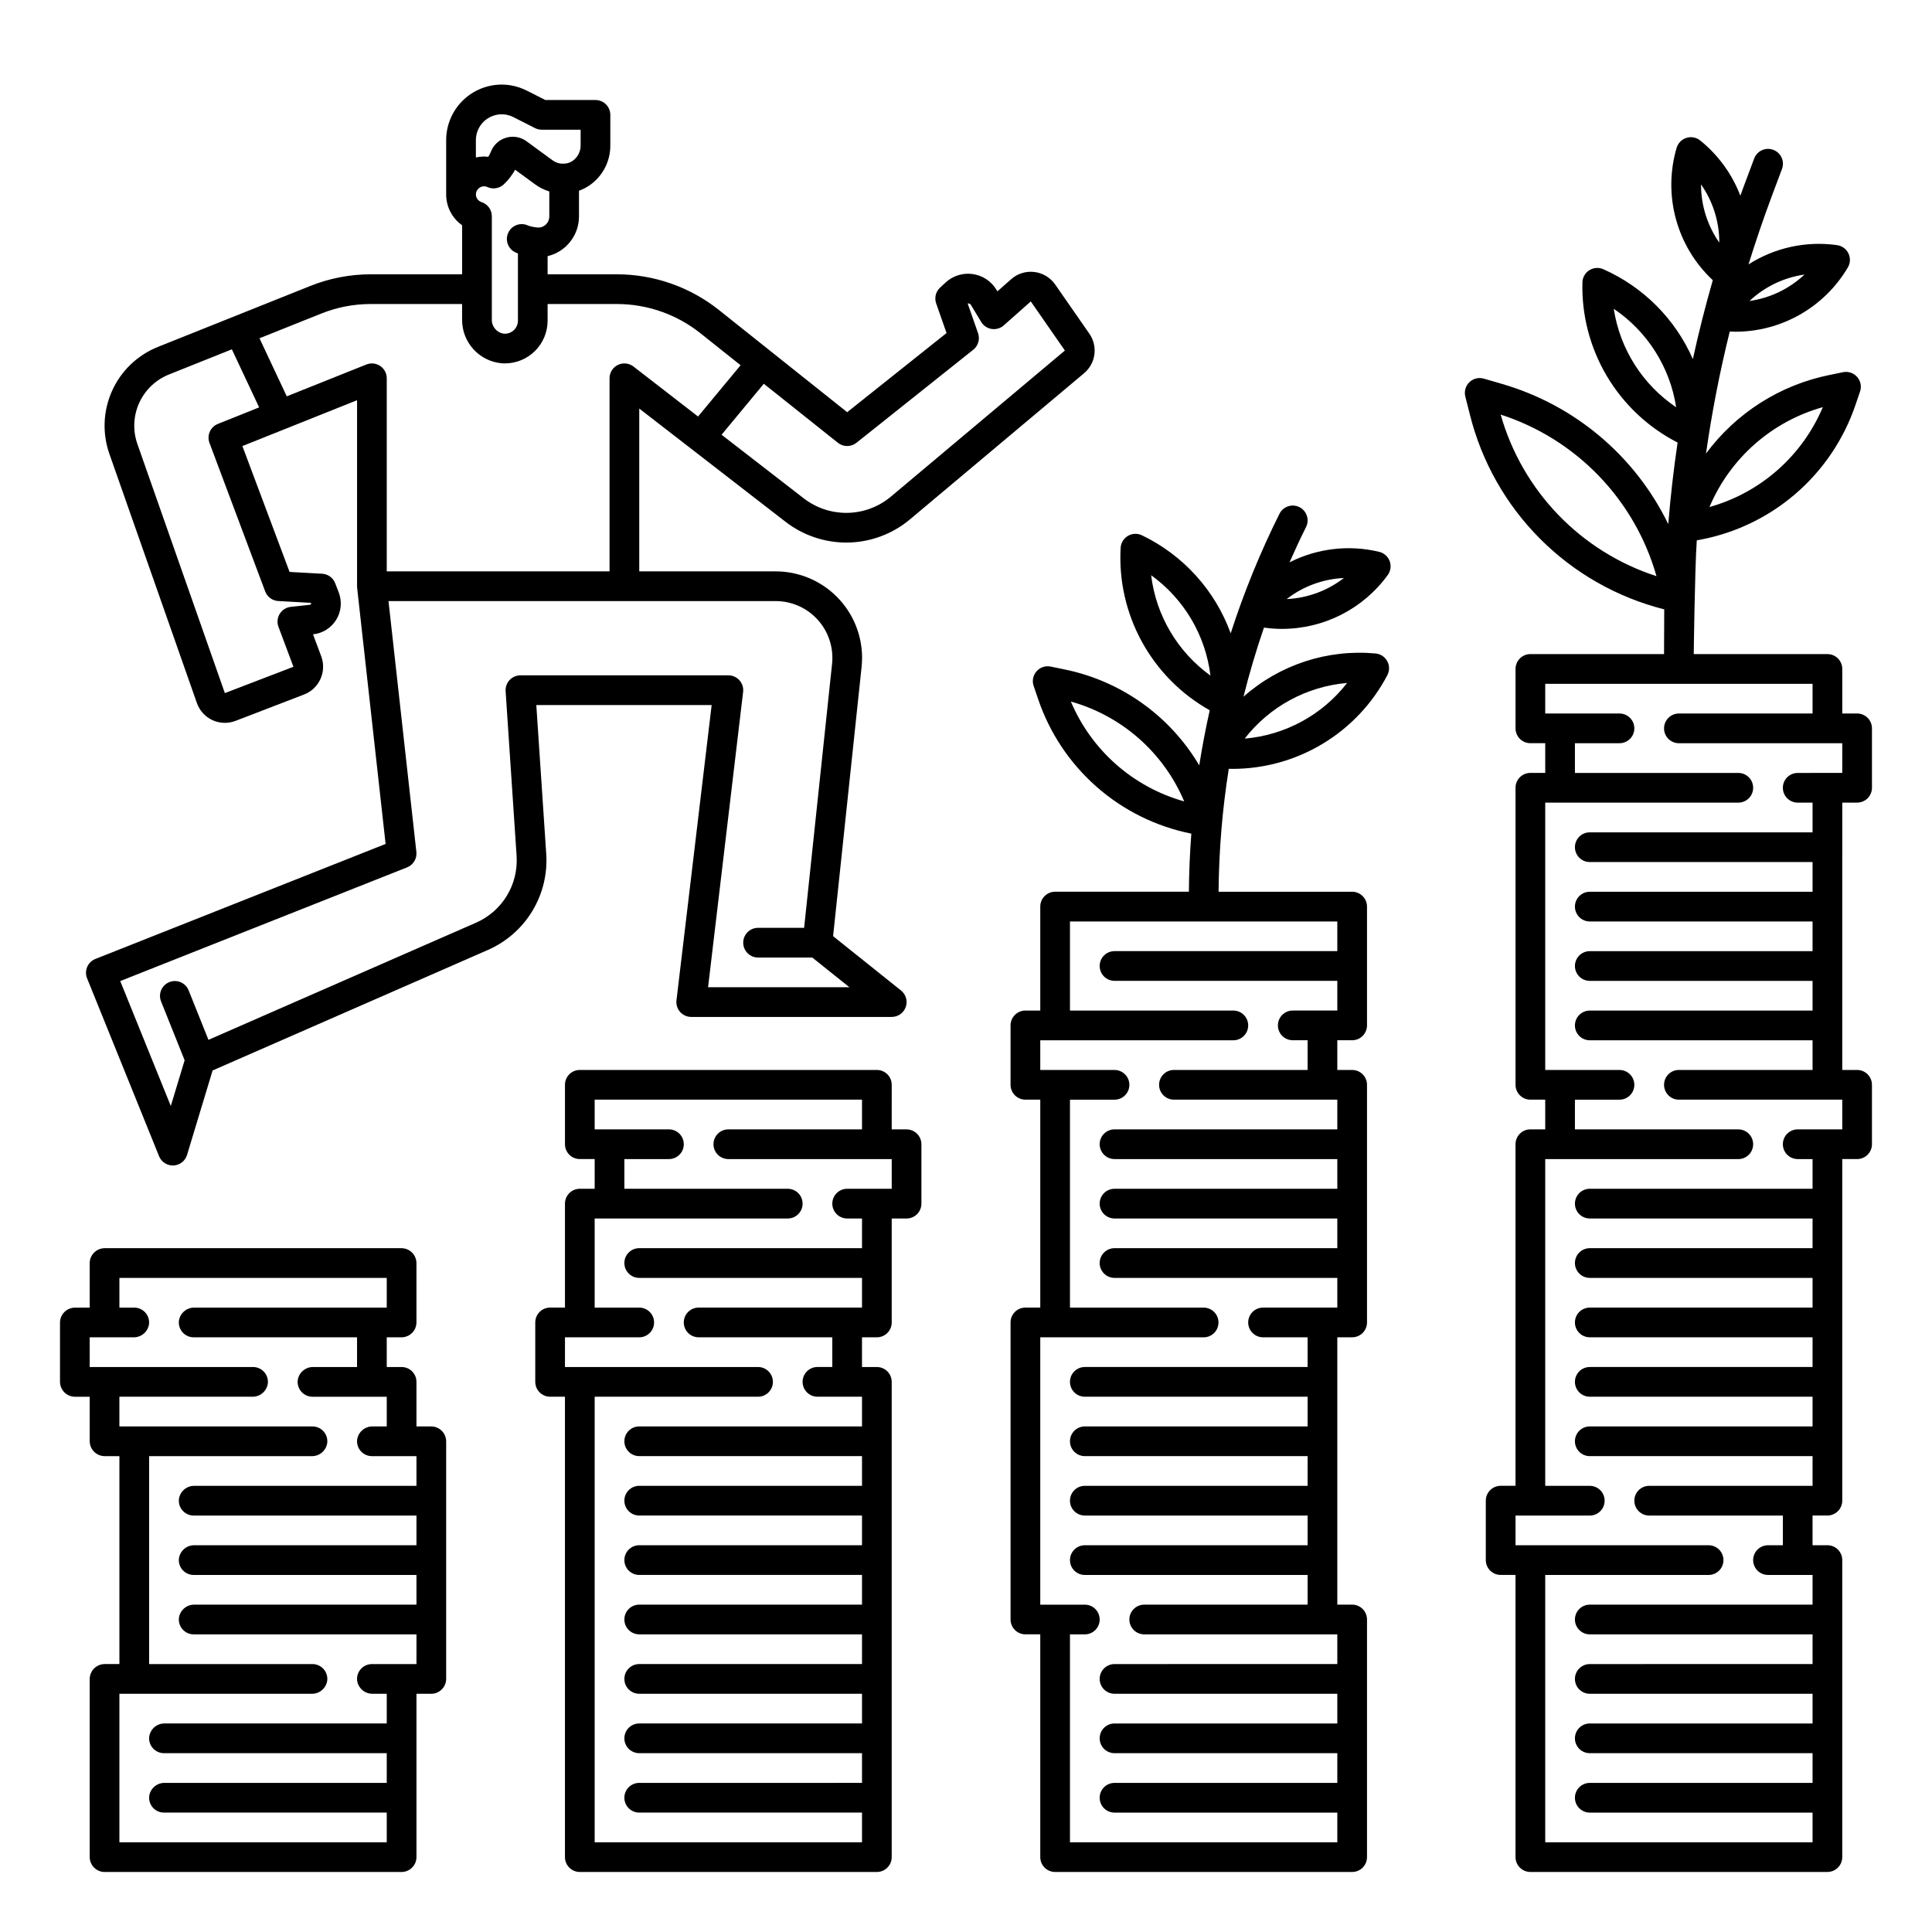 <?xml version="1.0" encoding="UTF-8"?>
<!-- Uploaded to: SVG Repo, www.svgrepo.com, Generator: SVG Repo Mixer Tools -->
<svg fill="#000000" width="800px" height="800px" version="1.1" viewBox="144 144 512 512" xmlns="http://www.w3.org/2000/svg">
 <g>
  <path d="m288.76 370.34-2.633-39.496 46.469-0.004-9.32 78.227v0.004c-0.141 1.121 0.207 2.246 0.953 3.094 0.75 0.848 1.824 1.332 2.953 1.332h53.137c1.672 0 3.16-1.055 3.715-2.633 0.555-1.574 0.051-3.332-1.254-4.375l-18-14.398 7.551-71.348c0.074-0.715 0.117-1.445 0.125-2.176h0.004c0.062-6.117-2.324-12.008-6.629-16.355-4.305-4.348-10.168-6.793-16.285-6.793h-36.137v-43.148l38.793 30.031c4.606 3.547 10.25 5.477 16.066 5.484 6.168-0.004 12.137-2.176 16.867-6.133l46.125-38.715v-0.004c3.141-2.606 3.758-7.188 1.414-10.527l-9.039-13.008c-1.285-1.844-3.293-3.055-5.527-3.32-2.231-0.27-4.469 0.43-6.152 1.918l-3.633 3.215-0.266-0.438c-1.367-2.262-3.68-3.785-6.297-4.152-2.617-0.363-5.262 0.469-7.195 2.269l-1.438 1.34v-0.004c-1.145 1.066-1.551 2.707-1.031 4.18l2.746 7.852-26.328 20.977-34.016-27.105c-7.672-6.098-17.184-9.422-26.984-9.438h-18.391v-4.809c4.867-1.156 8.305-5.5 8.316-10.5v-6.84c0.582-0.207 1.148-0.457 1.695-0.75 4.129-2.266 6.668-6.625 6.609-11.336v-8.02c0-1.043-0.414-2.043-1.152-2.781-0.738-0.738-1.742-1.152-2.785-1.152h-13.285l-4.769-2.418h0.004c-1.418-0.734-2.941-1.238-4.516-1.492-4.254-0.664-8.582 0.562-11.852 3.359s-5.148 6.887-5.148 11.188v14.188 0.066 0.004c-0.047 3.289 1.531 6.394 4.223 8.297v12.996h-24.199c-5.508 0-10.965 1.055-16.074 3.106l-40.32 16.129c-5.391 2.152-9.742 6.305-12.141 11.59-2.402 5.285-2.664 11.293-0.738 16.77l23.184 66.012v-0.004c0.703 2.012 2.188 3.652 4.121 4.547 1.934 0.891 4.144 0.961 6.133 0.191l18.168-6.988v0.004c4.016-1.566 6.035-6.066 4.539-10.109l-2.184-5.832h0.023c2.539-0.27 4.809-1.707 6.141-3.891 1.328-2.18 1.57-4.856 0.648-7.238l-0.938-2.422c-0.559-1.441-1.906-2.426-3.453-2.512l-8.633-0.477-12.504-33.355 30.387-12.152v49.289c0 0.078 0.02 0.152 0.023 0.227 0.004 0.078-0.008 0.141 0 0.211l7.543 67.863-76.91 30.484c-0.977 0.387-1.758 1.145-2.172 2.109-0.41 0.965-0.422 2.055-0.027 3.027l19.074 47.133h-0.004c0.602 1.484 2.047 2.461 3.648 2.461h0.18c1.668-0.078 3.106-1.195 3.59-2.793l6.773-22.387 73.004-31.957c4.863-2.141 8.953-5.723 11.707-10.266 2.758-4.539 4.055-9.82 3.707-15.121zm82.203-108.99 30.965-24.668 0.004-0.004c1.309-1.043 1.816-2.797 1.262-4.379l-2.754-7.883c0.074-0.012 0.152-0.012 0.23 0 0.273 0.031 0.516 0.191 0.656 0.426l2.695 4.477c0.602 1 1.617 1.684 2.773 1.859 1.156 0.18 2.332-0.168 3.207-0.941l7.168-6.352 9.035 13.012-46.129 38.73c-3.312 2.769-7.492 4.289-11.809 4.293-4.07-0.004-8.023-1.352-11.25-3.836l-21.797-16.875 11.199-13.504 19.641 15.645v0.004c1.438 1.141 3.469 1.137 4.902-0.008zm-84.32-57.035c-0.879-0.07-1.746-0.234-2.59-0.492-0.934-0.477-2.019-0.559-3.016-0.23-1 0.328-1.824 1.039-2.293 1.977-0.469 0.941-0.543 2.027-0.207 3.019 0.336 0.996 1.055 1.812 1.996 2.277 0.234 0.117 0.477 0.219 0.723 0.312v17.809c0 0.961-0.402 1.879-1.109 2.535-0.707 0.652-1.656 0.98-2.617 0.906-1.863-0.246-3.238-1.859-3.191-3.738v-27.387c0-1.707-1.105-3.223-2.734-3.746-0.949-0.305-1.562-1.227-1.48-2.219 0.121-1.062 0.977-1.887 2.039-1.969 0.332-0.02 0.66 0.043 0.961 0.18 1.465 0.695 3.211 0.418 4.391-0.695 1.191-1.129 2.203-2.434 3-3.867l5.289 3.867h0.004c1.137 0.836 2.41 1.473 3.762 1.879v6.652c0 1.617-1.309 2.926-2.926 2.93zm-16.531-23.172c0-2.008 0.879-3.914 2.406-5.215s3.551-1.867 5.531-1.551c0.75 0.133 1.473 0.379 2.141 0.734l5.609 2.844v-0.004c0.555 0.281 1.164 0.426 1.781 0.426h10.293v4.078c0.039 1.801-0.895 3.481-2.449 4.394-0.402 0.215-0.832 0.367-1.281 0.457-0.508 0.074-1.02 0.09-1.535 0.047-0.773-0.094-1.512-0.387-2.144-0.848l-6.93-5.062c-1.055-0.781-2.332-1.199-3.644-1.199-0.586 0-1.168 0.082-1.73 0.246-1.844 0.52-3.336 1.871-4.043 3.652-0.195 0.492-0.438 0.965-0.719 1.414-0.527-0.062-1.062-0.078-1.594-0.055-0.57 0.027-1.133 0.102-1.688 0.23zm-70.598 80.23 14.762 39.359c0.547 1.461 1.906 2.461 3.469 2.547l8.66 0.48 0.02 0.047h-0.004c0.043 0.102 0.031 0.219-0.027 0.309-0.051 0.094-0.148 0.152-0.258 0.16l-5.078 0.551c-1.207 0.129-2.289 0.812-2.926 1.848-0.637 1.035-0.762 2.309-0.332 3.445l3.965 10.582-18.172 6.981-23.18-66.012c-1.254-3.559-1.078-7.465 0.48-10.902 1.562-3.434 4.391-6.133 7.898-7.531l16.656-6.664 7.231 15.387-10.938 4.383c-1.988 0.793-2.973 3.027-2.227 5.031zm20.484-12.34-7.231-15.387 16.348-6.539c4.18-1.68 8.645-2.543 13.148-2.539h24.195l0.004 4.121c-0.055 6 4.504 11.039 10.48 11.586 0.281 0.02 0.566 0.031 0.844 0.031 3.008 0.004 5.887-1.188 8.016-3.312 2.125-2.125 3.32-5.004 3.32-8.008v-4.418h18.391c8.02 0.012 15.801 2.731 22.078 7.723l10.672 8.5-11.27 13.59-17.113-13.246c-1.188-0.918-2.793-1.082-4.141-0.422-1.348 0.66-2.203 2.031-2.203 3.535v51.168h-59.043v-51.168c0-1.309-0.648-2.527-1.73-3.258-1.078-0.73-2.453-0.879-3.664-0.395zm59.047 75.188v-0.004c-0.742 0.797-1.125 1.867-1.051 2.953l2.914 43.695h-0.004c0.242 3.684-0.66 7.356-2.578 10.512-1.914 3.156-4.758 5.644-8.137 7.133l-70.945 31.059-5.269-13.152c-0.828-1.992-3.098-2.949-5.098-2.148-2.004 0.801-2.988 3.062-2.211 5.074l6.266 15.645-3.668 12.113-13.398-33.109 76.02-30.129h-0.004c1.652-0.652 2.656-2.332 2.461-4.094l-7.387-66.477h102.59c4.016 0 7.867 1.605 10.691 4.457 2.824 2.856 4.391 6.719 4.352 10.734 0 0.48-0.031 0.961-0.082 1.434l-7.406 69.969h-12.203c-2.176 0-3.938 1.762-3.938 3.934 0 2.176 1.762 3.938 3.938 3.938h14.367l9.84 7.871h-37.461l9.289-78.258h0.004c0.129-1.117-0.223-2.238-0.969-3.078s-1.816-1.32-2.941-1.32h-55.105c-1.09 0-2.129 0.453-2.875 1.246z"/>
  <path d="m483.76 310.66c11.082 0 21.496-5.305 28.008-14.273 0.773-1.062 0.969-2.445 0.512-3.68-0.453-1.234-1.496-2.16-2.773-2.465-8.004-1.926-16.43-0.941-23.77 2.785 1.391-3.148 2.836-6.273 4.375-9.348l0.004-0.004c0.969-1.941 0.184-4.309-1.762-5.281-1.945-0.969-4.309-0.184-5.281 1.762-5.102 10.223-9.422 20.812-12.926 31.684-4.141-11.402-12.59-20.734-23.531-25.984-1.184-0.57-2.578-0.512-3.711 0.16-1.133 0.668-1.855 1.859-1.926 3.172-0.488 8.668 1.469 17.293 5.644 24.902 4.176 7.609 10.402 13.895 17.969 18.141-1.082 4.84-2.012 9.707-2.781 14.609l0.004-0.004c-7.785-13.164-20.781-22.41-35.77-25.445l-3.602-0.742c-1.383-0.285-2.812 0.191-3.746 1.254-0.934 1.059-1.23 2.539-0.773 3.875l1.188 3.481v-0.004c3.039 8.988 8.391 17.016 15.52 23.277 7.125 6.262 15.777 10.535 25.082 12.391-0.391 5.125-0.605 10.254-0.648 15.395h-35.449c-2.172 0-3.934 1.762-3.934 3.934v27.551h-3.938c-2.172 0-3.938 1.766-3.938 3.938v15.746c0 1.043 0.418 2.043 1.156 2.781 0.738 0.738 1.738 1.152 2.781 1.152h3.938v55.105h-3.938c-2.172 0-3.938 1.762-3.938 3.934v78.723c0 1.043 0.418 2.043 1.156 2.781 0.738 0.738 1.738 1.152 2.781 1.152h3.938v59.043c0 1.043 0.414 2.043 1.152 2.781 0.738 0.738 1.738 1.152 2.781 1.152h78.723c1.043 0 2.043-0.414 2.781-1.152 0.738-0.738 1.152-1.738 1.152-2.781v-62.977c0-1.043-0.414-2.047-1.152-2.785-0.738-0.738-1.738-1.152-2.781-1.152h-3.938v-70.848h3.938c1.043 0 2.043-0.414 2.781-1.152 0.738-0.738 1.152-1.738 1.152-2.785v-62.973c0-1.047-0.414-2.047-1.152-2.785-0.738-0.738-1.738-1.152-2.781-1.152h-3.938v-7.871h3.938c1.043 0 2.043-0.414 2.781-1.152 0.738-0.738 1.152-1.742 1.152-2.785v-31.488c0-1.043-0.414-2.043-1.152-2.781-0.738-0.738-1.738-1.152-2.781-1.152h-35.402c0.09-10.914 0.992-21.805 2.703-32.586 0.309 0.008 0.617 0.02 0.926 0.02v0.004c8.465 0.004 16.77-2.305 24.012-6.684 7.242-4.375 13.152-10.652 17.082-18.145 0.613-1.164 0.605-2.559-0.023-3.715-0.629-1.156-1.793-1.922-3.106-2.039-12.742-1.176-25.406 2.973-34.992 11.453 1.543-6.18 3.356-12.281 5.426-18.309 1.59 0.227 3.191 0.34 4.797 0.344zm1.219-7.902v0.004c4.359-3.383 9.652-5.332 15.164-5.582-4.359 3.379-9.656 5.328-15.164 5.582zm-35.918-6.324v0.004c8.723 6.281 14.422 15.922 15.719 26.594-8.723-6.281-14.422-15.926-15.715-26.594zm-21.277 33.477v0.004c13.523 3.789 24.582 13.531 30.043 26.469-13.523-3.789-24.578-13.535-30.039-26.469zm70.617 66.148h-59.039c-2.176 0-3.938 1.762-3.938 3.938 0 2.172 1.762 3.934 3.938 3.934h59.039v7.871h-11.809c-2.172 0-3.934 1.766-3.934 3.938 0 2.176 1.762 3.938 3.934 3.938h3.938v7.871h-35.426c-2.172 0-3.934 1.762-3.934 3.938 0 2.172 1.762 3.934 3.934 3.934h43.297v7.871h-59.039c-2.176 0-3.938 1.766-3.938 3.938 0 2.176 1.762 3.938 3.938 3.938h59.039v7.871h-59.039c-2.176 0-3.938 1.762-3.938 3.938 0 2.172 1.762 3.934 3.938 3.934h59.039v7.871h-59.039c-2.176 0-3.938 1.766-3.938 3.938s1.762 3.938 3.938 3.938h59.039v7.871h-19.68c-2.172 0-3.938 1.762-3.938 3.934 0 2.176 1.766 3.938 3.938 3.938h11.809v7.871h-59.039c-2.176 0-3.938 1.762-3.938 3.938 0 2.172 1.762 3.938 3.938 3.938h59.039v7.871h-59.039c-2.176 0-3.938 1.762-3.938 3.934 0 2.176 1.762 3.938 3.938 3.938h59.039v7.871h-59.039c-2.176 0-3.938 1.762-3.938 3.938 0 2.172 1.762 3.938 3.938 3.938h59.039v7.871h-59.039c-2.176 0-3.938 1.762-3.938 3.934 0 2.176 1.762 3.938 3.938 3.938h59.039v7.871h-43.297c-2.172 0-3.938 1.762-3.938 3.938 0 2.172 1.766 3.934 3.938 3.934h51.168v7.871l-59.039 0.004c-2.176 0-3.938 1.762-3.938 3.934 0 2.176 1.762 3.938 3.938 3.938h59.039v7.871h-59.039c-2.176 0-3.938 1.762-3.938 3.938 0 2.172 1.762 3.934 3.938 3.934h59.039v7.871l-59.039 0.004c-2.176 0-3.938 1.762-3.938 3.934 0 2.176 1.762 3.938 3.938 3.938h59.039v7.871h-70.848v-55.105h3.938c2.172 0 3.934-1.762 3.934-3.934 0-2.176-1.762-3.938-3.934-3.938h-11.809v-70.848h43.297c2.172 0 3.934-1.762 3.934-3.938 0-2.172-1.762-3.934-3.934-3.934h-35.426v-55.105h11.809c2.172 0 3.934-1.762 3.934-3.934 0-2.176-1.762-3.938-3.934-3.938h-19.68v-7.871h51.168c2.172 0 3.934-1.762 3.934-3.938 0-2.172-1.762-3.938-3.934-3.938h-43.297v-23.613h70.848zm2.598-71.066c-6.59 8.492-16.434 13.84-27.145 14.746 6.594-8.488 16.434-13.836 27.145-14.746z"/>
  <path d="m632.22 356.7h3.938c1.043 0 2.043-0.414 2.781-1.152 0.738-0.738 1.152-1.742 1.152-2.785v-15.742c0-1.047-0.414-2.047-1.152-2.785-0.738-0.738-1.738-1.152-2.781-1.152h-3.938v-11.809c0-1.043-0.414-2.043-1.152-2.781-0.738-0.738-1.738-1.152-2.781-1.152h-35.426s0.273-22.59 0.805-30.152c9.602-1.641 18.582-5.848 25.992-12.176 7.406-6.328 12.965-14.543 16.082-23.77l1.188-3.477 0.004-0.004c0.453-1.336 0.16-2.812-0.773-3.875-0.934-1.059-2.363-1.535-3.746-1.25l-3.602 0.742v-0.004c-13.102 2.66-24.75 10.078-32.703 20.82 1.547-10.879 3.648-21.676 6.297-32.34 0.492 0.02 0.984 0.051 1.469 0.051 12.258 0 23.598-6.481 29.824-17.035 0.672-1.133 0.73-2.527 0.16-3.711-0.57-1.188-1.695-2.012-2.996-2.195-8.188-1.16-16.52 0.648-23.488 5.098 1.875-6.043 3.922-12.047 6.141-18.008l2.711-7.227h-0.004c0.387-0.98 0.363-2.074-0.066-3.039-0.43-0.961-1.227-1.715-2.215-2.082-0.988-0.371-2.082-0.328-3.039 0.113-0.953 0.445-1.691 1.254-2.047 2.246l-2.707 7.227c-0.32 0.855-0.617 1.715-0.934 2.574-2.191-5.738-5.863-10.789-10.645-14.641-1.023-0.828-2.394-1.086-3.648-0.691-1.258 0.391-2.231 1.387-2.602 2.652-1.809 6.16-1.871 12.699-0.176 18.891 1.691 6.195 5.074 11.793 9.766 16.176-1.992 6.922-3.754 13.891-5.285 20.914-4.656-10.633-13.125-19.133-23.738-23.828-1.203-0.535-2.594-0.43-3.703 0.273-1.113 0.703-1.797 1.918-1.828 3.234-0.219 8.73 2.035 17.344 6.496 24.848 4.465 7.508 10.957 13.602 18.73 17.582-1.062 7.168-1.887 14.371-2.477 21.613-8.781-18.086-24.824-31.594-44.137-37.172l-4.723-1.379v0.004c-1.359-0.398-2.82-0.039-3.84 0.941-1.016 0.98-1.43 2.434-1.082 3.801l1.207 4.769c3.109 12.461 9.543 23.848 18.613 32.938 9.074 9.094 20.441 15.555 32.895 18.691-0.016 1.492-0.047 11.855-0.047 11.855h-35.426c-2.172 0-3.934 1.762-3.934 3.934v15.746c0 1.043 0.414 2.043 1.152 2.781 0.738 0.738 1.738 1.152 2.781 1.152h3.938v7.871h-3.938v0.004c-2.172 0-3.934 1.762-3.934 3.934v78.723c0 1.043 0.414 2.043 1.152 2.781 0.738 0.738 1.738 1.152 2.781 1.152h3.938v7.871h-3.938c-2.172 0-3.934 1.766-3.934 3.938v90.527h-3.938c-2.176 0-3.938 1.762-3.938 3.938v15.742c0 1.047 0.414 2.047 1.152 2.785 0.738 0.738 1.742 1.152 2.785 1.152h3.938v74.785c0 1.043 0.414 2.043 1.152 2.781 0.738 0.738 1.738 1.152 2.781 1.152h78.723c1.043 0 2.043-0.414 2.781-1.152 0.738-0.738 1.152-1.738 1.152-2.781v-78.723c0-1.043-0.414-2.043-1.152-2.781-0.738-0.738-1.738-1.152-2.781-1.152h-3.938v-7.871h3.938c1.043 0 2.043-0.418 2.781-1.156 0.738-0.738 1.152-1.738 1.152-2.781v-90.527h3.938c1.043 0 2.043-0.414 2.781-1.152 0.738-0.738 1.152-1.742 1.152-2.785v-15.742c0-1.047-0.414-2.047-1.152-2.785-0.738-0.738-1.738-1.152-2.781-1.152h-3.938zm-5.156-104.8c-5.457 12.938-16.516 22.68-30.035 26.469 5.457-12.938 16.516-22.68 30.035-26.469zm-4.863-35.137h0.004c-4.019 3.781-9.105 6.227-14.566 7 4.016-3.777 9.105-6.223 14.566-7zm-27.41-23.891c3.164 4.519 4.856 9.902 4.836 15.418-3.16-4.519-4.852-9.902-4.836-15.418zm-23.133 32.965h0.004c8.914 6.008 14.91 15.469 16.539 26.094-8.918-6.008-14.914-15.469-16.539-26.094zm-29.965 28.031c20.051 6.481 35.543 22.547 41.293 42.824-20.055-6.484-35.547-22.551-41.293-42.824zm47.23 173.68c-2.172 0-3.934 1.762-3.934 3.938 0 2.172 1.762 3.934 3.934 3.934h43.297v7.871h-11.809c-2.172 0-3.934 1.766-3.934 3.938 0 2.176 1.762 3.938 3.934 3.938h3.938v7.871h-59.039c-2.176 0-3.938 1.762-3.938 3.938 0 2.172 1.762 3.934 3.938 3.934h59.039v7.871h-59.039c-2.176 0-3.938 1.766-3.938 3.938s1.762 3.938 3.938 3.938h59.039v7.871h-59.039c-2.176 0-3.938 1.762-3.938 3.934 0 2.176 1.762 3.938 3.938 3.938h59.039v7.871h-59.039c-2.176 0-3.938 1.762-3.938 3.938 0 2.172 1.762 3.938 3.938 3.938h59.039v7.871h-59.039c-2.176 0-3.938 1.762-3.938 3.934 0 2.176 1.762 3.938 3.938 3.938h59.039v7.871h-43.297c-2.172 0-3.938 1.762-3.938 3.938 0 2.172 1.766 3.938 3.938 3.938h35.426v7.871h-3.938c-2.172 0-3.938 1.762-3.938 3.934 0 2.176 1.766 3.938 3.938 3.938h11.809v7.871h-59.039c-2.176 0-3.938 1.762-3.938 3.938 0 2.172 1.762 3.934 3.938 3.934h59.039v7.871l-59.039 0.004c-2.176 0-3.938 1.762-3.938 3.934 0 2.176 1.762 3.938 3.938 3.938h59.039v7.871h-59.039c-2.176 0-3.938 1.762-3.938 3.938 0 2.172 1.762 3.934 3.938 3.934h59.039v7.871l-59.039 0.004c-2.176 0-3.938 1.762-3.938 3.934 0 2.176 1.762 3.938 3.938 3.938h59.039v7.871h-70.848v-70.848h43.297c2.172 0 3.934-1.762 3.934-3.938 0-2.172-1.762-3.934-3.934-3.934h-51.168v-7.871h19.68c2.172 0 3.934-1.766 3.934-3.938 0-2.176-1.762-3.938-3.934-3.938h-11.809v-86.59h51.168c2.172 0 3.934-1.762 3.934-3.938 0-2.172-1.762-3.938-3.934-3.938h-43.297v-7.871h11.809c2.172 0 3.934-1.762 3.934-3.934 0-2.176-1.762-3.938-3.934-3.938h-19.68v-70.848h51.168c2.172 0 3.934-1.762 3.934-3.938 0-2.172-1.762-3.934-3.934-3.934h-43.297v-7.871h11.809v-0.004c2.172 0 3.934-1.762 3.934-3.934 0-2.176-1.762-3.938-3.934-3.938h-19.68v-7.871h70.848v7.871h-35.426c-2.172 0-3.934 1.762-3.934 3.938 0 2.172 1.762 3.934 3.934 3.934h43.297v7.871l-11.809 0.004c-2.172 0-3.934 1.762-3.934 3.934 0 2.176 1.762 3.938 3.934 3.938h3.938v7.871h-59.039c-2.176 0-3.938 1.762-3.938 3.938 0 2.172 1.762 3.934 3.938 3.934h59.039v7.871l-59.039 0.004c-2.176 0-3.938 1.762-3.938 3.934 0 2.176 1.762 3.938 3.938 3.938h59.039v7.871h-59.039c-2.176 0-3.938 1.762-3.938 3.938 0 2.172 1.762 3.934 3.938 3.934h59.039v7.871h-59.039c-2.176 0-3.938 1.766-3.938 3.938 0 2.176 1.762 3.938 3.938 3.938h59.039v7.871z"/>
  <path d="m384.25 443.29h-3.938l0.004-11.805c0-1.047-0.418-2.047-1.156-2.785-0.738-0.738-1.738-1.152-2.781-1.152h-78.719c-2.176 0-3.938 1.762-3.938 3.938v15.742c0 1.043 0.414 2.047 1.152 2.785 0.738 0.738 1.738 1.152 2.785 1.152h3.938v7.871h-3.938c-2.176 0-3.938 1.762-3.938 3.938v27.551h-3.938c-2.172 0-3.934 1.762-3.934 3.934v15.746c0 1.043 0.414 2.043 1.152 2.781 0.738 0.738 1.738 1.156 2.781 1.156h3.938v122.02c0 1.043 0.414 2.043 1.152 2.781 0.738 0.738 1.738 1.152 2.785 1.152h78.719c1.043 0 2.043-0.414 2.781-1.152 0.738-0.738 1.156-1.738 1.156-2.781v-125.95c0-1.043-0.418-2.047-1.156-2.785-0.738-0.738-1.738-1.152-2.781-1.152h-3.938v-7.871h3.938c1.043 0 2.043-0.414 2.781-1.152 0.738-0.738 1.156-1.738 1.156-2.785v-27.551h3.938-0.004c1.043 0 2.047-0.414 2.785-1.152 0.738-0.738 1.152-1.738 1.152-2.781v-15.746c0-1.043-0.414-2.043-1.152-2.781-0.738-0.738-1.742-1.156-2.785-1.156zm-11.809 31.488h-59.039c-2.172 0-3.938 1.766-3.938 3.938s1.766 3.938 3.938 3.938h59.039v7.871h-43.297c-2.172 0-3.934 1.762-3.934 3.934 0 2.176 1.762 3.938 3.934 3.938h35.426v7.871h-3.938c-2.172 0-3.934 1.762-3.934 3.938 0 2.172 1.762 3.938 3.934 3.938h11.809v7.871h-59.039c-2.172 0-3.938 1.762-3.938 3.934 0 2.176 1.766 3.938 3.938 3.938h59.039v7.871h-59.039c-2.172 0-3.938 1.762-3.938 3.938 0 2.172 1.766 3.938 3.938 3.938h59.039v7.871h-59.039c-2.172 0-3.938 1.762-3.938 3.934 0 2.176 1.766 3.938 3.938 3.938h59.039v7.871h-59.039c-2.172 0-3.938 1.762-3.938 3.938 0 2.172 1.766 3.934 3.938 3.934h59.039v7.871l-59.039 0.004c-2.172 0-3.938 1.762-3.938 3.934 0 2.176 1.766 3.938 3.938 3.938h59.039v7.871h-59.039c-2.172 0-3.938 1.762-3.938 3.938 0 2.172 1.766 3.934 3.938 3.934h59.039v7.871l-59.039 0.004c-2.172 0-3.938 1.762-3.938 3.934 0 2.176 1.766 3.938 3.938 3.938h59.039v7.871h-70.848v-118.08h43.297c2.172 0 3.938-1.766 3.938-3.938 0-2.176-1.766-3.938-3.938-3.938h-51.168v-7.871h19.68c2.172 0 3.938-1.762 3.938-3.938 0-2.172-1.766-3.934-3.938-3.934h-11.809v-23.617h51.168c2.176 0 3.938-1.762 3.938-3.934 0-2.176-1.762-3.938-3.938-3.938h-43.297v-7.871h11.809c2.176 0 3.938-1.762 3.938-3.938 0-2.172-1.762-3.938-3.938-3.938h-19.68v-7.871h70.848v7.871h-35.422c-2.176 0-3.938 1.766-3.938 3.938 0 2.176 1.762 3.938 3.938 3.938h43.297v7.871h-11.809c-2.176 0-3.938 1.762-3.938 3.938 0 2.172 1.762 3.934 3.938 3.934h3.938z"/>
  <path d="m258.26 522.02h-3.856c-0.023 0-0.039-0.02-0.039-0.039v-11.77c0-1.043-0.414-2.047-1.152-2.785-0.738-0.738-1.742-1.152-2.785-1.152h-3.898 0.004c-0.023 0-0.043-0.016-0.043-0.039v-7.793 0.004c0-0.023 0.02-0.043 0.043-0.043h3.856c2.195 0 3.973-1.777 3.973-3.973v-15.668c0-2.195-1.777-3.973-3.973-3.977h-78.641c-2.195 0-3.977 1.781-3.977 3.977v11.734c0 0.02-0.02 0.039-0.039 0.039h-3.856c-2.195 0-3.977 1.781-3.977 3.977v15.664c0.004 2.195 1.781 3.973 3.977 3.973h3.856c0.02 0 0.039 0.016 0.039 0.039v11.727c0 2.195 1.781 3.977 3.977 3.977h3.856c0.023 0 0.039 0.02 0.039 0.039v55.02c0 0.023-0.016 0.043-0.039 0.043h-3.856c-1.055 0-2.066 0.418-2.812 1.164s-1.164 1.762-1.164 2.816v47.152-0.004c0 2.199 1.781 3.977 3.977 3.977h78.641c2.195 0 3.977-1.777 3.977-3.977v-43.211c0-0.02 0.016-0.039 0.039-0.039h3.856c2.195 0 3.977-1.781 3.977-3.977v-62.895c0-1.055-0.418-2.07-1.164-2.816-0.746-0.746-1.758-1.164-2.812-1.164zm-15.703 62.977c-1.105 0-2.16 0.465-2.906 1.281-0.746 0.812-1.113 1.906-1.016 3.008 0.254 2.074 2.035 3.625 4.125 3.582h3.691c0.023 0 0.039 0.02 0.039 0.039v7.789c0 0.023-0.016 0.039-0.039 0.039h-58.793c-2.094-0.039-3.875 1.508-4.125 3.586-0.102 1.102 0.266 2.191 1.012 3.008 0.746 0.816 1.801 1.281 2.906 1.281h59c0.023 0 0.039 0.02 0.039 0.043v7.793-0.004c0 0.023-0.016 0.043-0.039 0.043h-58.793c-2.094-0.043-3.875 1.508-4.125 3.582-0.102 1.102 0.27 2.191 1.012 3.008 0.746 0.816 1.801 1.281 2.906 1.281h59c0.023 0 0.039 0.02 0.039 0.039v7.793c0 0.023-0.016 0.039-0.039 0.039h-70.766c-0.023 0-0.043-0.016-0.043-0.039v-39.281c0-0.02 0.02-0.039 0.043-0.039h50.922c2.09 0.043 3.875-1.508 4.125-3.582 0.098-1.102-0.27-2.195-1.016-3.008-0.746-0.816-1.801-1.281-2.906-1.281h-43.254c-0.023 0-0.039-0.02-0.039-0.043v-55.02c0-0.02 0.016-0.039 0.039-0.039h43.051c2.09 0.043 3.875-1.508 4.125-3.582 0.102-1.102-0.266-2.195-1.012-3.012s-1.801-1.281-2.91-1.281h-51.125c-0.023 0-0.043-0.02-0.043-0.039v-7.793c0-0.023 0.02-0.039 0.043-0.039h35.18c2.09 0.039 3.871-1.508 4.121-3.586 0.102-1.098-0.266-2.191-1.012-3.008-0.746-0.816-1.801-1.281-2.906-1.281h-43.258c-0.02 0-0.039-0.016-0.039-0.039v-7.793c0-0.02 0.02-0.039 0.039-0.039h11.566c2.09 0.043 3.871-1.508 4.125-3.582 0.098-1.102-0.27-2.191-1.016-3.008-0.746-0.816-1.801-1.281-2.906-1.281h-3.894c-0.023 0-0.043-0.02-0.043-0.039v-7.797c0-0.023 0.02-0.039 0.043-0.039h70.766c0.023 0 0.039 0.016 0.039 0.039v7.797c0 0.02-0.016 0.039-0.039 0.039h-50.922c-2.09-0.043-3.875 1.508-4.125 3.582-0.098 1.102 0.27 2.195 1.016 3.008 0.746 0.816 1.801 1.281 2.902 1.281h43.258c0.023 0 0.039 0.02 0.039 0.039v7.789c0 0.023-0.016 0.043-0.039 0.043h-11.562c-2.094-0.043-3.875 1.504-4.125 3.582-0.102 1.102 0.266 2.195 1.012 3.012 0.746 0.816 1.801 1.281 2.906 1.281h19.641c0.023 0 0.039 0.016 0.039 0.039v7.793c0 0.023-0.016 0.039-0.039 0.039h-3.691c-2.09-0.043-3.871 1.508-4.125 3.582-0.098 1.102 0.27 2.195 1.016 3.008 0.746 0.816 1.801 1.281 2.906 1.281h11.77-0.004c0.023 0 0.043 0.02 0.043 0.039v7.793c0 0.023-0.02 0.039-0.043 0.039h-58.793c-2.09-0.039-3.875 1.508-4.125 3.586-0.098 1.102 0.27 2.191 1.016 3.008 0.746 0.816 1.801 1.281 2.902 1.281h59c0.023 0 0.043 0.016 0.043 0.039v7.789-0.004c0 0.023-0.02 0.043-0.043 0.043h-58.793c-2.09-0.043-3.875 1.508-4.125 3.582-0.102 1.102 0.266 2.195 1.012 3.012 0.746 0.816 1.801 1.281 2.906 1.281h59c0.023 0 0.043 0.02 0.043 0.039v7.793c0 0.023-0.02 0.039-0.043 0.039h-58.793c-2.09-0.039-3.875 1.508-4.125 3.586-0.098 1.098 0.27 2.191 1.016 3.008s1.801 1.277 2.902 1.277h59c0.023 0 0.043 0.02 0.043 0.043v7.797c0 0.02-0.02 0.039-0.043 0.039z"/>
 </g>
</svg>